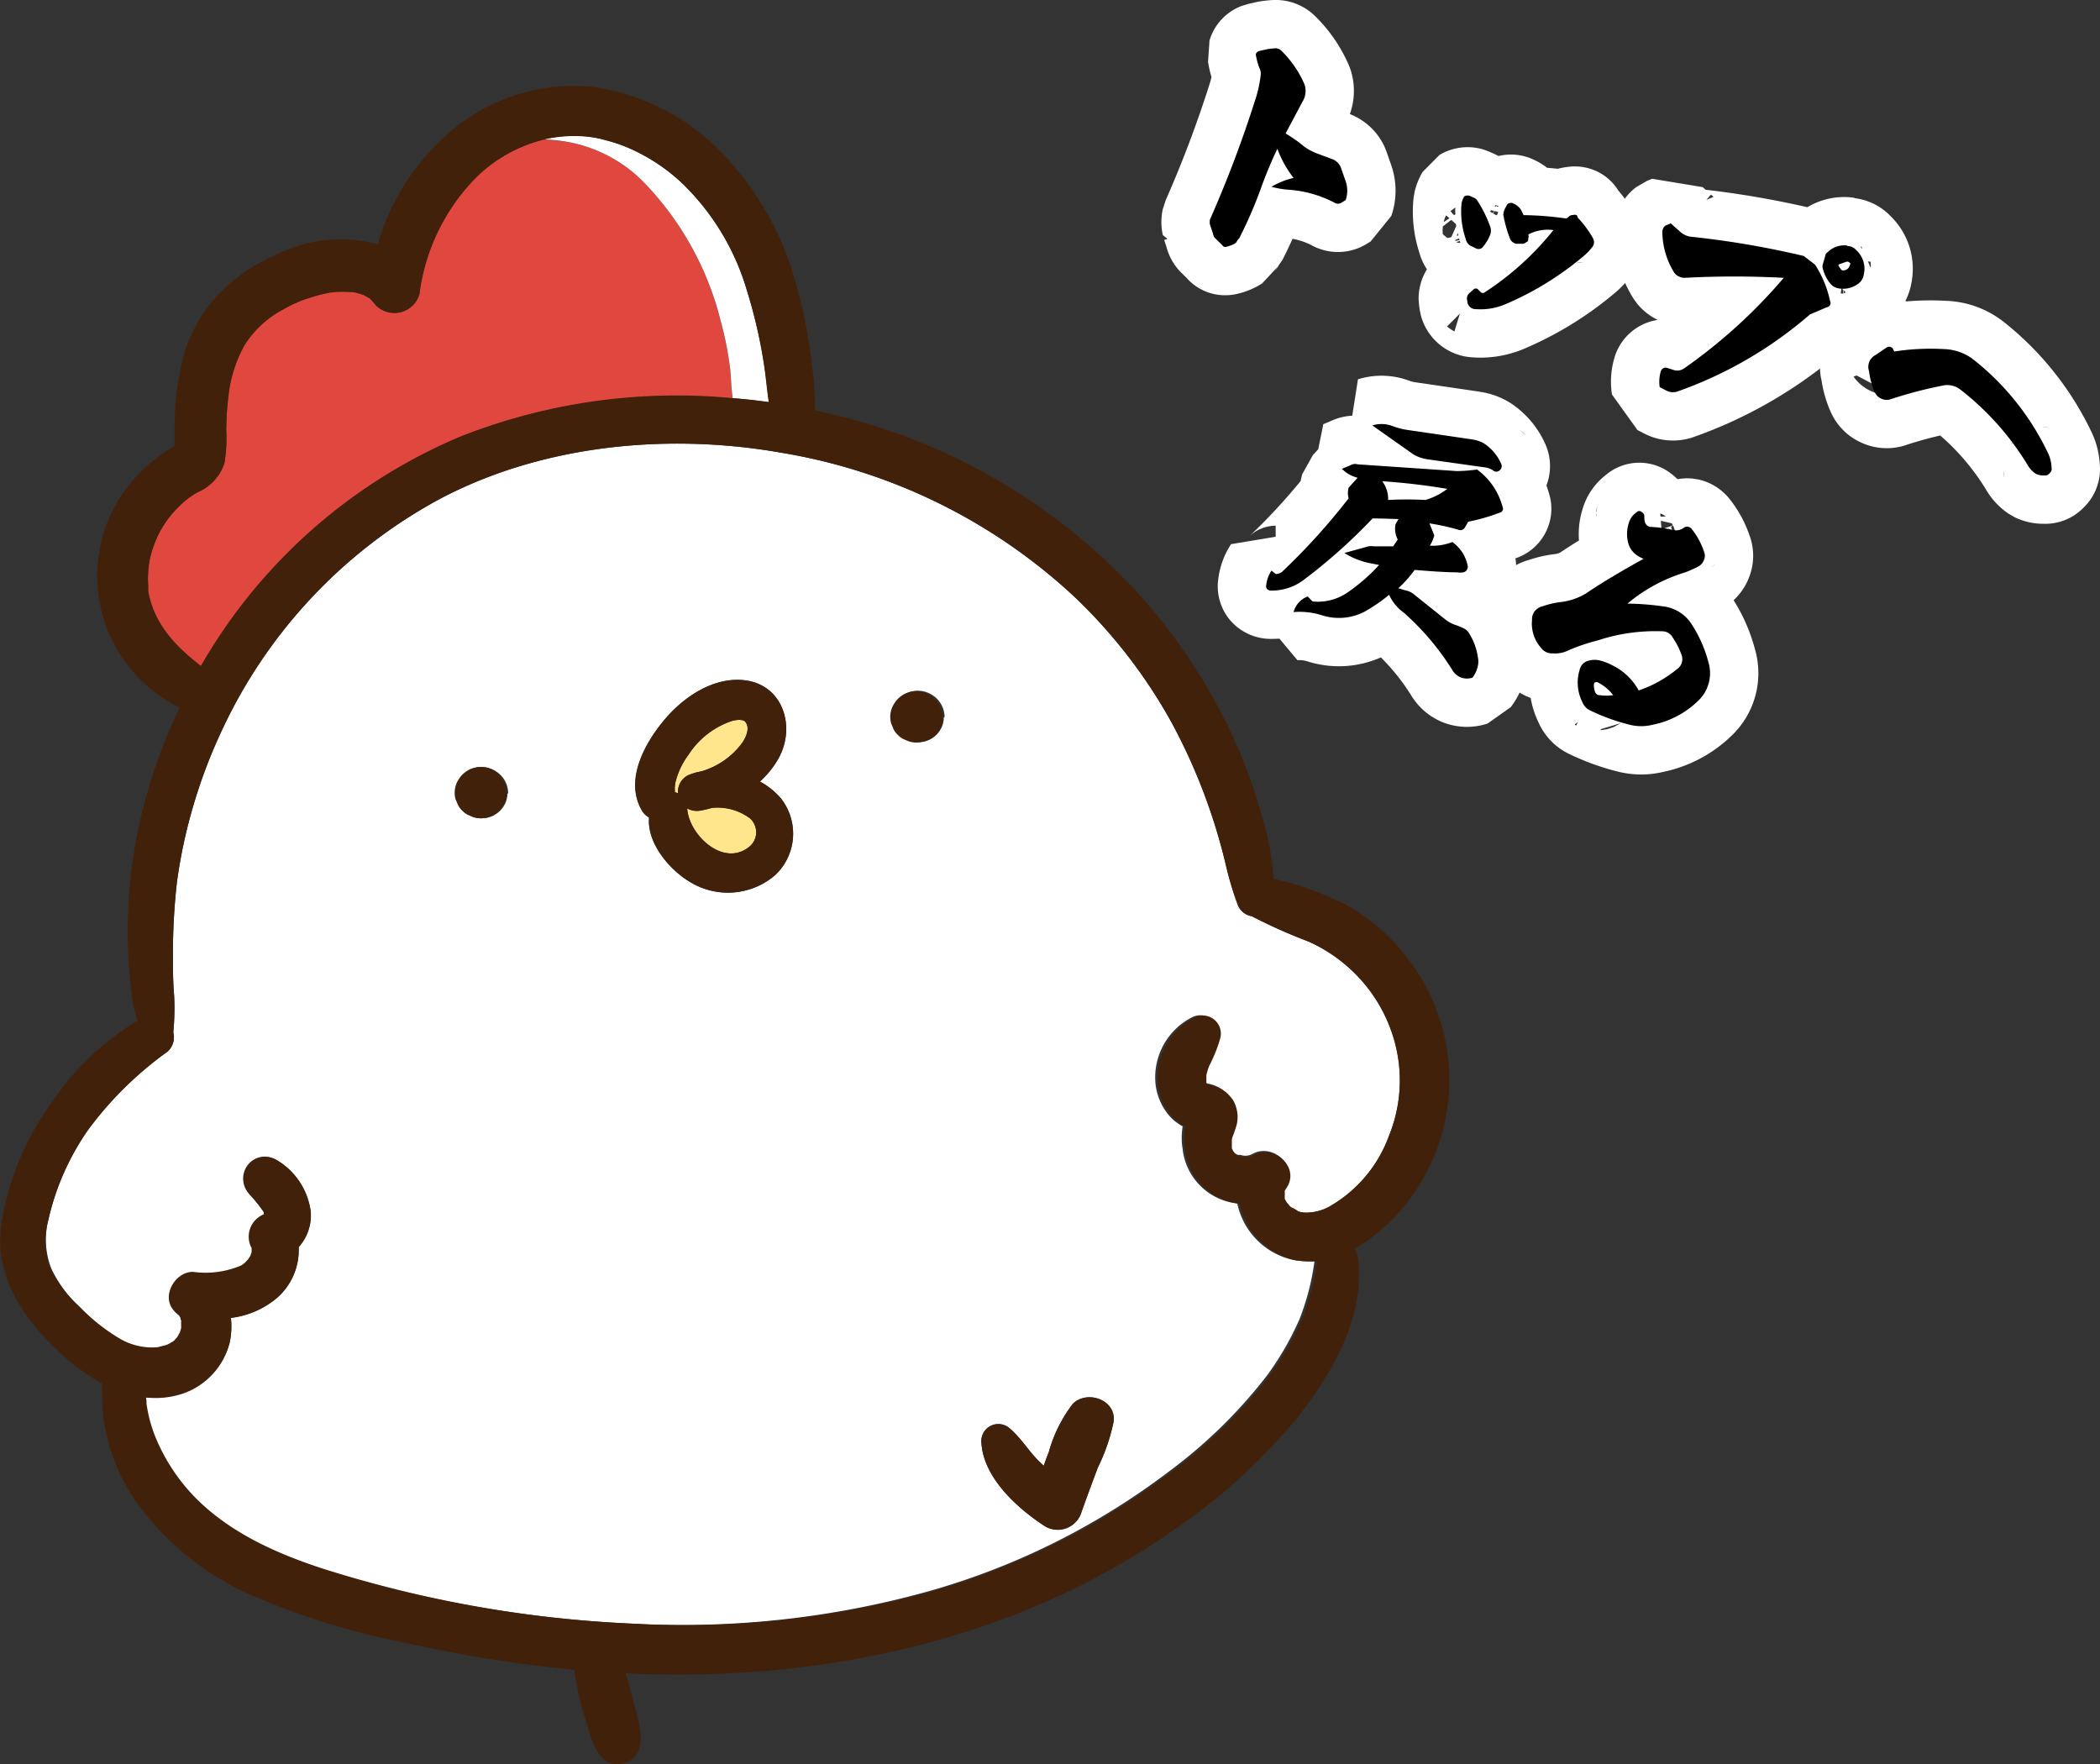 <svg xmlns="http://www.w3.org/2000/svg" width="173.85" height="146.05" viewBox="0 0 173.85 146.05">
  <rect x="0" y="0" width="173.85" height="146.05" fill="#333333" stroke="none"/>
  <g>
    <g>
      <g>
        <path d="M104.91,4.07a6,6,0,0,1,.64-.07.65.65,0,0,1,.48.15A8.76,8.76,0,0,1,108,7a1.69,1.69,0,0,1-.18,1.43l-1.39,2.62A11.64,11.64,0,0,1,108,12.16a5.19,5.19,0,0,0,1.07.56l1.22.45a1.26,1.26,0,0,1,.7.66L111.4,15a2.4,2.4,0,0,1,0,1.57l-.35.21a.53.53,0,0,1-.57,0,9.68,9.68,0,0,0-3.89-1.08,6.87,6.87,0,0,1-1.33-.24,6.47,6.47,0,0,1,1.83-.73,8.77,8.77,0,0,1-1.34-2.41c-.41.83-.82,1.81-1.25,2.95a36.34,36.34,0,0,1-1.9,4.44,2,2,0,0,0-.28.39,2.38,2.38,0,0,1-.76.32c-.19.06-.3,0-.36-.11l-.55-.54a.67.67,0,0,1-.23-.42l-.25-.75a1,1,0,0,1,0-.43A98.19,98.19,0,0,0,104,8a10.28,10.28,0,0,0,.37-1.8,1,1,0,0,0-.11-.57,5.67,5.67,0,0,1-.3-1.13.42.42,0,0,1,.25-.27Z"/>
        <path d="M122,16.36a.62.62,0,0,1,.27.2,10,10,0,0,1,1.13,2.3,1,1,0,0,1-.06.64,3.54,3.54,0,0,1-.63,1,.47.47,0,0,1-.51.07l-.45-.22a.83.83,0,0,1-.41-.57A7,7,0,0,1,121,16.8a2,2,0,0,1,.22-.54.54.54,0,0,1,.44-.05Zm7.65,1.73a.85.85,0,0,0,.29-.22.61.61,0,0,1,.28-.07c.23-.06.37,0,.39.21a9,9,0,0,1,1.26,1.7.66.66,0,0,1-.1.8,4.35,4.35,0,0,1-.67.69,25.49,25.49,0,0,1-6.51,4,5.25,5.25,0,0,1-2.56.38.69.69,0,0,1-.54-.51l-.05-.34a.62.62,0,0,1,.22-.48l.24-.21c.19-.21.36-.21.54,0l.17.17a.26.26,0,0,0,.29,0,24,24,0,0,0,5.7-5.16,3.48,3.48,0,0,0-2.08.36.44.44,0,0,1,0,.31c0,.15,0,.26-.11.3s-.17.17-.38.16l-.52,0a.77.77,0,0,1-.47-.34,10.52,10.52,0,0,1-.59-2.08,1.43,1.43,0,0,1,.13-.47l.18-.34a.41.41,0,0,1,.51-.11,1.48,1.48,0,0,1,.63.5c.12.24.2.39.23.47A26.63,26.63,0,0,1,129.67,18.09Z"/>
        <path d="M139.45,23a1.11,1.11,0,0,1-.83-.4,6.49,6.49,0,0,1-1-3.34.67.67,0,0,1,.26-.59l.43-.18.69.61a1.74,1.74,0,0,0,.91.49,74.1,74.1,0,0,1,9.41,1.6l.94.72a8.91,8.91,0,0,1,1.24,3,.36.36,0,0,1-.28.53l-1.38.59a33.94,33.94,0,0,1-11,6.39,1.2,1.2,0,0,1-.9-.09l-.54-.28a3,3,0,0,1,.09-1.31.42.42,0,0,1,.47-.3l.59.19a1,1,0,0,0,.91-.16A43.71,43.71,0,0,0,147.67,23,77.53,77.53,0,0,0,139.45,23Zm13.49-2.63a.94.94,0,0,1,.73.34,2.07,2.07,0,0,1,.63,2,1.15,1.15,0,0,1-.51.81,2.08,2.08,0,0,1-1.69.33,1.12,1.12,0,0,1-.63-.44,3.13,3.13,0,0,1-.54-1.08.72.72,0,0,1,0-.54l.18-.63a.38.38,0,0,1,.19-.28A1.94,1.94,0,0,1,152.94,20.33Zm.14,1.34a.3.3,0,0,0-.2-.05l-.63.22a.15.15,0,0,0-.05.07.11.11,0,0,0,0,.05l.21.31a.23.23,0,0,0,.18.08.56.56,0,0,0,.48-.27l.13-.3Z"/>
        <path d="M160.93,28.9a4.19,4.19,0,0,1,2.5.91,21.78,21.78,0,0,1,6.13,7.73,3,3,0,0,1,.28,1.19.44.44,0,0,1-.17.45.43.43,0,0,1-.42.18,1.45,1.45,0,0,1-.72-.14,2.2,2.2,0,0,1-.7-.77,23,23,0,0,0-5.58-6.23,1.76,1.76,0,0,0-1.42-.3,35.56,35.56,0,0,0-4.37,1.15,1.05,1.05,0,0,1-.72-.07,1,1,0,0,1-.53-.53,6.07,6.07,0,0,1-.48-1.74,1.1,1.1,0,0,1,.54-1.34l.9-.61a.38.38,0,0,1,.54.09l.11.23A19.5,19.5,0,0,1,160.93,28.9Z"/>
        <path d="M111.81,38.51a.72.72,0,0,1,.58-.07l8.23.56a13.71,13.71,0,0,0,1.66-.13A5.6,5.6,0,0,1,124.4,42a.25.25,0,0,1,0,.24.31.31,0,0,1-.19.18,16,16,0,0,1-2.66.77l-.27.46a.42.42,0,0,1-.56.2,18.49,18.49,0,0,0-2.38-.52l.4,1a3.47,3.47,0,0,1-.37.85l.24,0a4.37,4.37,0,0,0,1.62-.31,3.16,3.16,0,0,1,1.28,2,.47.47,0,0,1-.36.51,1.58,1.58,0,0,1-.53,0c-.89,0-2.06-.08-3.51-.2a9.61,9.61,0,0,1-1.35,1.52l.69.2a1.48,1.48,0,0,1,.65.34l2.61,2.09a2.8,2.8,0,0,0,.88.44,6.14,6.14,0,0,1,.61.26,1,1,0,0,1,.41.38,5.14,5.14,0,0,1,.75,2.08,1.55,1.55,0,0,1,0,.56,2.37,2.37,0,0,1-.46,1.05,1.47,1.47,0,0,1-.92,0,1.42,1.42,0,0,1-.71-.57,21.43,21.43,0,0,0-4.07-4.82A3.69,3.69,0,0,1,115,49.24a13.91,13.91,0,0,1-2,1.38,4.6,4.6,0,0,1-3.58.31,6.15,6.15,0,0,0-2.33-.26,1.89,1.89,0,0,1,1.17-1.29l.4.41a4.31,4.31,0,0,0,2.82-.69,15.09,15.09,0,0,0,2.69-2.33l-.62-.12a6.37,6.37,0,0,1-2.26-.87l2-.55a1.33,1.33,0,0,1,.45,0l1.59,0c.18-.26.32-.46.38-.57a1.93,1.93,0,0,1-.18-1.27l.25-.42c-.41,0-1.15-.05-2.15-.05a45.78,45.78,0,0,1-5.8,5.16,4.37,4.37,0,0,1-2.66.81.47.47,0,0,1-.27-.12.34.34,0,0,1-.08-.3,2.79,2.79,0,0,1,.44-1.23l.36.28a.83.83,0,0,0,.61-.27,53.55,53.55,0,0,0,5.42-6,1.57,1.57,0,0,1,0-.88l.74-.82a2.72,2.72,0,0,1-1.3-.74Zm3.44-3.25a6.21,6.21,0,0,0,1.38.35l5.31.78a2.66,2.66,0,0,1,.93.33,3.9,3.9,0,0,1,1.41,1.68.45.45,0,0,1-.12.53.41.41,0,0,1-.57,0,1.63,1.63,0,0,0-.76-.25l-4.68-.66a3.17,3.17,0,0,1-1.15-.41l-3.39-2.39A2.56,2.56,0,0,1,115.25,35.26Zm-.33,6.13a28.29,28.29,0,0,1,3.07,0,5.2,5.2,0,0,0,1.82-.92,53.69,53.69,0,0,0-5.38-.63A2.46,2.46,0,0,1,114.92,41.39Z"/>
        <path d="M138.84,55.39a1,1,0,0,0,.35-1.22,6.1,6.1,0,0,0-.7-1.37,1,1,0,0,0-.91-.54,15.24,15.24,0,0,0-5.29.75,16,16,0,0,0-2.47.84,2.43,2.43,0,0,1-1.27.24,1.13,1.13,0,0,1-1-.49,3,3,0,0,1-.72-2.26,1.09,1.09,0,0,1,.86-1.14,6.89,6.89,0,0,1,1.44-.35,5.26,5.26,0,0,0,2.15-.71c1.47-1,3.05-1.91,4.78-2.88,0,0-.19-.07-.45-.23a1.79,1.79,0,0,1-.84-1.17,2.9,2.9,0,0,1,.08-1.58,1.51,1.51,0,0,1,.63-.86.29.29,0,0,1,.46,0,.34.34,0,0,1,.18.38,1.86,1.86,0,0,0,.05.39.51.51,0,0,0,.17.29.46.46,0,0,0,.34.14,10.84,10.84,0,0,1,1.84.26,1.06,1.06,0,0,0,.82-.15.51.51,0,0,1,.4-.13.56.56,0,0,1,.33.22,6,6,0,0,1,1,1.86.84.84,0,0,1,0,.66,1,1,0,0,1-.44.54,9.29,9.29,0,0,1-1.14.51,13.52,13.52,0,0,0-4.76,2.58,23.1,23.1,0,0,1,2.9.22,3.26,3.26,0,0,1,2.46,1.56,10.7,10.7,0,0,1,1.35,3.1,3.14,3.14,0,0,1-.83,3.14A7.48,7.48,0,0,1,136.81,60a3.9,3.9,0,0,1-1.89,0,16.47,16.47,0,0,1-3.24-1.17,1.24,1.24,0,0,1-.67-.68,3.57,3.57,0,0,1-.24-2.69,1,1,0,0,1,.86-.79,1.71,1.71,0,0,1,.78,0,4.28,4.28,0,0,1,1.07.41,4.94,4.94,0,0,1,2.18,2.08A10.24,10.24,0,0,0,138.84,55.39Zm-6.55,1.11a.21.21,0,0,0-.23,0c-.08,0-.1.09-.11.19a1.77,1.77,0,0,0,.09.57.39.39,0,0,0,.39.29,3.86,3.86,0,0,0,1.12,0A3.67,3.67,0,0,0,132.29,56.5Z"/>
      </g>
      <g>
        <path d="M104.91,4.07a6,6,0,0,1,.64-.07.65.65,0,0,1,.48.15A8.76,8.76,0,0,1,108,7a1.69,1.69,0,0,1-.18,1.43l-1.39,2.62A11.64,11.64,0,0,1,108,12.16a5.19,5.19,0,0,0,1.07.56l1.22.45a1.26,1.26,0,0,1,.7.66L111.4,15a2.4,2.4,0,0,1,0,1.57l-.35.21a.53.53,0,0,1-.57,0,9.68,9.68,0,0,0-3.89-1.08,6.87,6.87,0,0,1-1.33-.24,6.47,6.47,0,0,1,1.83-.73,8.77,8.77,0,0,1-1.34-2.41c-.41.83-.82,1.81-1.25,2.95a36.34,36.34,0,0,1-1.9,4.44,2,2,0,0,0-.28.39,2.38,2.38,0,0,1-.76.32c-.19.06-.3,0-.36-.11l-.55-.54a.67.67,0,0,1-.23-.42l-.25-.75a1,1,0,0,1,0-.43A98.19,98.19,0,0,0,104,8a10.28,10.28,0,0,0,.37-1.8,1,1,0,0,0-.11-.57,5.67,5.67,0,0,1-.3-1.13.42.42,0,0,1,.25-.27Z" style="fill: none;stroke: #fff;stroke-linecap: round;stroke-linejoin: bevel;stroke-width: 8px"/>
        <path d="M122,16.36a.62.62,0,0,1,.27.2,10,10,0,0,1,1.13,2.3,1,1,0,0,1-.06.64,3.54,3.54,0,0,1-.63,1,.47.47,0,0,1-.51.07l-.45-.22a.83.83,0,0,1-.41-.57A7,7,0,0,1,121,16.8a2,2,0,0,1,.22-.54.54.54,0,0,1,.44-.05Zm7.65,1.73a.85.85,0,0,0,.29-.22.61.61,0,0,1,.28-.07c.23-.06.37,0,.39.21a9,9,0,0,1,1.26,1.7.66.66,0,0,1-.1.8,4.35,4.35,0,0,1-.67.69,25.49,25.49,0,0,1-6.51,4,5.25,5.25,0,0,1-2.56.38.69.69,0,0,1-.54-.51l-.05-.34a.62.62,0,0,1,.22-.48l.24-.21c.19-.21.36-.21.54,0l.17.17a.26.26,0,0,0,.29,0,24,24,0,0,0,5.7-5.16,3.48,3.48,0,0,0-2.08.36.44.44,0,0,1,0,.31c0,.15,0,.26-.11.3s-.17.17-.38.16l-.52,0a.77.77,0,0,1-.47-.34,10.52,10.52,0,0,1-.59-2.08,1.43,1.43,0,0,1,.13-.47l.18-.34a.41.41,0,0,1,.51-.11,1.48,1.48,0,0,1,.63.5c.12.24.2.39.23.47A26.63,26.63,0,0,1,129.67,18.09Z" style="fill: none;stroke: #fff;stroke-linecap: round;stroke-linejoin: bevel;stroke-width: 8px"/>
        <path d="M139.45,23a1.11,1.11,0,0,1-.83-.4,6.49,6.49,0,0,1-1-3.34.67.67,0,0,1,.26-.59l.43-.18.69.61a1.74,1.74,0,0,0,.91.49,74.1,74.1,0,0,1,9.41,1.6l.94.72a8.91,8.91,0,0,1,1.24,3,.36.36,0,0,1-.28.53l-1.38.59a33.94,33.94,0,0,1-11,6.39,1.2,1.2,0,0,1-.9-.09l-.54-.28a3,3,0,0,1,.09-1.31.42.42,0,0,1,.47-.3l.59.19a1,1,0,0,0,.91-.16A43.71,43.71,0,0,0,147.67,23,77.53,77.53,0,0,0,139.45,23Zm13.49-2.63a.94.94,0,0,1,.73.34,2.07,2.07,0,0,1,.63,2,1.15,1.15,0,0,1-.51.81,2.08,2.08,0,0,1-1.69.33,1.12,1.12,0,0,1-.63-.44,3.13,3.13,0,0,1-.54-1.08.72.72,0,0,1,0-.54l.18-.63a.38.38,0,0,1,.19-.28A1.94,1.94,0,0,1,152.94,20.33Zm.14,1.34a.3.3,0,0,0-.2-.05l-.63.22a.15.15,0,0,0-.05.07.11.11,0,0,0,0,.05l.21.31a.23.23,0,0,0,.18.08.56.56,0,0,0,.48-.27l.13-.3Z" style="fill: none;stroke: #fff;stroke-linecap: round;stroke-linejoin: bevel;stroke-width: 8px"/>
        <path d="M160.93,28.9a4.19,4.19,0,0,1,2.5.91,21.78,21.78,0,0,1,6.13,7.73,3,3,0,0,1,.28,1.19.44.44,0,0,1-.17.45.43.43,0,0,1-.42.18,1.45,1.45,0,0,1-.72-.14,2.2,2.2,0,0,1-.7-.77,23,23,0,0,0-5.58-6.23,1.76,1.76,0,0,0-1.42-.3,35.56,35.56,0,0,0-4.37,1.15,1.05,1.05,0,0,1-.72-.07,1,1,0,0,1-.53-.53,6.07,6.07,0,0,1-.48-1.74,1.1,1.1,0,0,1,.54-1.34l.9-.61a.38.38,0,0,1,.54.09l.11.23A19.5,19.5,0,0,1,160.93,28.9Z" style="fill: none;stroke: #fff;stroke-linecap: round;stroke-linejoin: bevel;stroke-width: 8px"/>
        <path d="M111.81,38.51a.72.72,0,0,1,.58-.07l8.23.56a13.71,13.71,0,0,0,1.66-.13A5.6,5.6,0,0,1,124.4,42a.25.25,0,0,1,0,.24.31.31,0,0,1-.19.18,16,16,0,0,1-2.66.77l-.27.46a.42.42,0,0,1-.56.2,18.49,18.49,0,0,0-2.38-.52l.4,1a3.47,3.47,0,0,1-.37.85l.24,0a4.37,4.37,0,0,0,1.62-.31,3.16,3.16,0,0,1,1.28,2,.47.47,0,0,1-.36.51,1.58,1.58,0,0,1-.53,0c-.89,0-2.06-.08-3.51-.2a9.61,9.61,0,0,1-1.35,1.52l.69.2a1.48,1.48,0,0,1,.65.34l2.61,2.09a2.8,2.8,0,0,0,.88.44,6.14,6.14,0,0,1,.61.26,1,1,0,0,1,.41.38,5.14,5.14,0,0,1,.75,2.08,1.55,1.55,0,0,1,0,.56,2.37,2.37,0,0,1-.46,1.05,1.47,1.47,0,0,1-.92,0,1.42,1.42,0,0,1-.71-.57,21.43,21.43,0,0,0-4.07-4.82A3.69,3.69,0,0,1,115,49.24a13.91,13.91,0,0,1-2,1.38,4.6,4.6,0,0,1-3.58.31,6.15,6.15,0,0,0-2.33-.26,1.89,1.89,0,0,1,1.17-1.29l.4.41a4.31,4.31,0,0,0,2.82-.69,15.09,15.09,0,0,0,2.69-2.33l-.62-.12a6.37,6.37,0,0,1-2.26-.87l2-.55a1.33,1.33,0,0,1,.45,0l1.59,0c.18-.26.32-.46.38-.57a1.93,1.93,0,0,1-.18-1.27l.25-.42c-.41,0-1.15-.05-2.15-.05a45.78,45.78,0,0,1-5.8,5.16,4.37,4.37,0,0,1-2.66.81.47.47,0,0,1-.27-.12.34.34,0,0,1-.08-.3,2.79,2.79,0,0,1,.44-1.23l.36.28a.83.83,0,0,0,.61-.27,53.55,53.55,0,0,0,5.42-6,1.57,1.57,0,0,1,0-.88l.74-.82a2.72,2.72,0,0,1-1.3-.74Zm3.44-3.25a6.21,6.21,0,0,0,1.38.35l5.31.78a2.66,2.66,0,0,1,.93.33,3.9,3.9,0,0,1,1.41,1.68.45.45,0,0,1-.12.53.41.41,0,0,1-.57,0,1.63,1.63,0,0,0-.76-.25l-4.68-.66a3.17,3.17,0,0,1-1.15-.41l-3.39-2.39A2.56,2.56,0,0,1,115.25,35.26Zm-.33,6.13a28.29,28.29,0,0,1,3.07,0,5.2,5.2,0,0,0,1.82-.92,53.69,53.69,0,0,0-5.38-.63A2.46,2.46,0,0,1,114.92,41.39Z" style="fill: none;stroke: #fff;stroke-linecap: round;stroke-linejoin: bevel;stroke-width: 8px"/>
        <path d="M138.84,55.39a1,1,0,0,0,.35-1.22,6.1,6.1,0,0,0-.7-1.37,1,1,0,0,0-.91-.54,15.24,15.24,0,0,0-5.29.75,16,16,0,0,0-2.47.84,2.43,2.43,0,0,1-1.27.24,1.13,1.13,0,0,1-1-.49,3,3,0,0,1-.72-2.26,1.09,1.09,0,0,1,.86-1.14,6.89,6.89,0,0,1,1.44-.35,5.26,5.26,0,0,0,2.15-.71c1.47-1,3.05-1.91,4.78-2.88,0,0-.19-.07-.45-.23a1.79,1.79,0,0,1-.84-1.17,2.9,2.9,0,0,1,.08-1.58,1.51,1.51,0,0,1,.63-.86.29.29,0,0,1,.46,0,.34.34,0,0,1,.18.38,1.86,1.86,0,0,0,.05.39.51.51,0,0,0,.17.29.46.46,0,0,0,.34.14,10.84,10.84,0,0,1,1.84.26,1.06,1.06,0,0,0,.82-.15.51.51,0,0,1,.4-.13.56.56,0,0,1,.33.22,6,6,0,0,1,1,1.86.84.84,0,0,1,0,.66,1,1,0,0,1-.44.54,9.29,9.29,0,0,1-1.14.51,13.52,13.52,0,0,0-4.76,2.58,23.1,23.1,0,0,1,2.9.22,3.26,3.26,0,0,1,2.46,1.56,10.7,10.7,0,0,1,1.35,3.1,3.14,3.14,0,0,1-.83,3.14A7.48,7.48,0,0,1,136.81,60a3.9,3.9,0,0,1-1.89,0,16.47,16.47,0,0,1-3.24-1.17,1.24,1.24,0,0,1-.67-.68,3.57,3.57,0,0,1-.24-2.69,1,1,0,0,1,.86-.79,1.71,1.71,0,0,1,.78,0,4.28,4.28,0,0,1,1.07.41,4.94,4.94,0,0,1,2.18,2.08A10.24,10.24,0,0,0,138.84,55.39Zm-6.55,1.11a.21.21,0,0,0-.23,0c-.08,0-.1.09-.11.19a1.77,1.77,0,0,0,.09.57.39.39,0,0,0,.39.29,3.86,3.86,0,0,0,1.12,0A3.67,3.67,0,0,0,132.29,56.5Z" style="fill: none;stroke: #fff;stroke-linecap: round;stroke-linejoin: bevel;stroke-width: 8px"/>
      </g>
      <g>
        <path d="M104.91,4.07a6,6,0,0,1,.64-.07.65.65,0,0,1,.48.15A8.76,8.76,0,0,1,108,7a1.69,1.69,0,0,1-.18,1.43l-1.39,2.62A11.64,11.64,0,0,1,108,12.16a5.19,5.19,0,0,0,1.07.56l1.22.45a1.26,1.26,0,0,1,.7.66L111.4,15a2.4,2.4,0,0,1,0,1.57l-.35.21a.53.53,0,0,1-.57,0,9.68,9.68,0,0,0-3.89-1.08,6.87,6.87,0,0,1-1.33-.24,6.47,6.47,0,0,1,1.83-.73,8.77,8.77,0,0,1-1.34-2.41c-.41.83-.82,1.81-1.25,2.95a36.34,36.34,0,0,1-1.9,4.44,2,2,0,0,0-.28.39,2.38,2.38,0,0,1-.76.32c-.19.06-.3,0-.36-.11l-.55-.54a.67.67,0,0,1-.23-.42l-.25-.75a1,1,0,0,1,0-.43A98.19,98.19,0,0,0,104,8a10.28,10.28,0,0,0,.37-1.8,1,1,0,0,0-.11-.57,5.67,5.67,0,0,1-.3-1.13.42.42,0,0,1,.25-.27Z"/>
        <path d="M122,16.36a.62.62,0,0,1,.27.2,10,10,0,0,1,1.13,2.3,1,1,0,0,1-.06.64,3.54,3.54,0,0,1-.63,1,.47.47,0,0,1-.51.07l-.45-.22a.83.83,0,0,1-.41-.57A7,7,0,0,1,121,16.8a2,2,0,0,1,.22-.54.54.54,0,0,1,.44-.05Zm7.65,1.73a.85.85,0,0,0,.29-.22.61.61,0,0,1,.28-.07c.23-.06.37,0,.39.21a9,9,0,0,1,1.26,1.7.66.66,0,0,1-.1.8,4.35,4.35,0,0,1-.67.69,25.49,25.49,0,0,1-6.51,4,5.25,5.25,0,0,1-2.56.38.69.69,0,0,1-.54-.51l-.05-.34a.62.62,0,0,1,.22-.48l.24-.21c.19-.21.36-.21.54,0l.17.17a.26.26,0,0,0,.29,0,24,24,0,0,0,5.7-5.16,3.48,3.48,0,0,0-2.08.36.44.44,0,0,1,0,.31c0,.15,0,.26-.11.3s-.17.17-.38.16l-.52,0a.77.77,0,0,1-.47-.34,10.52,10.52,0,0,1-.59-2.08,1.43,1.43,0,0,1,.13-.47l.18-.34a.41.41,0,0,1,.51-.11,1.48,1.48,0,0,1,.63.5c.12.24.2.39.23.47A26.63,26.63,0,0,1,129.67,18.09Z"/>
        <path d="M139.45,23a1.11,1.11,0,0,1-.83-.4,6.49,6.49,0,0,1-1-3.34.67.67,0,0,1,.26-.59l.43-.18.69.61a1.74,1.74,0,0,0,.91.49,74.1,74.1,0,0,1,9.41,1.6l.94.72a8.91,8.91,0,0,1,1.24,3,.36.36,0,0,1-.28.53l-1.38.59a33.94,33.94,0,0,1-11,6.39,1.2,1.2,0,0,1-.9-.09l-.54-.28a3,3,0,0,1,.09-1.31.42.42,0,0,1,.47-.3l.59.19a1,1,0,0,0,.91-.16A43.71,43.71,0,0,0,147.67,23,77.53,77.53,0,0,0,139.45,23Zm13.49-2.63a.94.94,0,0,1,.73.34,2.07,2.07,0,0,1,.63,2,1.15,1.15,0,0,1-.51.81,2.08,2.08,0,0,1-1.69.33,1.12,1.12,0,0,1-.63-.44,3.13,3.13,0,0,1-.54-1.08.72.72,0,0,1,0-.54l.18-.63a.38.38,0,0,1,.19-.28A1.94,1.94,0,0,1,152.94,20.33Zm.14,1.34a.3.3,0,0,0-.2-.05l-.63.22a.15.15,0,0,0-.05.07.11.11,0,0,0,0,.05l.21.31a.23.23,0,0,0,.18.08.56.56,0,0,0,.48-.27l.13-.3Z"/>
        <path d="M160.93,28.9a4.19,4.19,0,0,1,2.5.91,21.78,21.78,0,0,1,6.13,7.73,3,3,0,0,1,.28,1.19.44.44,0,0,1-.17.45.43.43,0,0,1-.42.18,1.45,1.45,0,0,1-.72-.14,2.2,2.2,0,0,1-.7-.77,23,23,0,0,0-5.58-6.23,1.76,1.76,0,0,0-1.42-.3,35.56,35.56,0,0,0-4.37,1.15,1.05,1.05,0,0,1-.72-.07,1,1,0,0,1-.53-.53,6.07,6.07,0,0,1-.48-1.74,1.1,1.1,0,0,1,.54-1.34l.9-.61a.38.38,0,0,1,.54.09l.11.23A19.5,19.5,0,0,1,160.93,28.9Z"/>
        <path d="M111.81,38.51a.72.72,0,0,1,.58-.07l8.23.56a13.71,13.71,0,0,0,1.66-.13A5.6,5.6,0,0,1,124.4,42a.25.25,0,0,1,0,.24.31.31,0,0,1-.19.18,16,16,0,0,1-2.66.77l-.27.46a.42.42,0,0,1-.56.2,18.49,18.49,0,0,0-2.38-.52l.4,1a3.47,3.47,0,0,1-.37.85l.24,0a4.37,4.37,0,0,0,1.62-.31,3.16,3.16,0,0,1,1.28,2,.47.47,0,0,1-.36.51,1.58,1.58,0,0,1-.53,0c-.89,0-2.06-.08-3.51-.2a9.61,9.61,0,0,1-1.35,1.52l.69.2a1.48,1.48,0,0,1,.65.34l2.61,2.09a2.8,2.8,0,0,0,.88.44,6.14,6.14,0,0,1,.61.26,1,1,0,0,1,.41.38,5.14,5.14,0,0,1,.75,2.08,1.55,1.55,0,0,1,0,.56,2.37,2.37,0,0,1-.46,1.05,1.47,1.47,0,0,1-.92,0,1.42,1.42,0,0,1-.71-.57,21.43,21.43,0,0,0-4.07-4.82A3.69,3.69,0,0,1,115,49.24a13.91,13.91,0,0,1-2,1.38,4.6,4.6,0,0,1-3.58.31,6.15,6.15,0,0,0-2.33-.26,1.89,1.89,0,0,1,1.17-1.29l.4.41a4.31,4.31,0,0,0,2.82-.69,15.09,15.09,0,0,0,2.69-2.33l-.62-.12a6.37,6.37,0,0,1-2.26-.87l2-.55a1.33,1.33,0,0,1,.45,0l1.59,0c.18-.26.32-.46.38-.57a1.93,1.93,0,0,1-.18-1.27l.25-.42c-.41,0-1.15-.05-2.15-.05a45.78,45.78,0,0,1-5.8,5.16,4.37,4.37,0,0,1-2.66.81.47.47,0,0,1-.27-.12.34.34,0,0,1-.08-.3,2.79,2.79,0,0,1,.44-1.23l.36.28a.83.83,0,0,0,.61-.27,53.55,53.55,0,0,0,5.42-6,1.57,1.57,0,0,1,0-.88l.74-.82a2.72,2.72,0,0,1-1.3-.74Zm3.44-3.25a6.21,6.21,0,0,0,1.38.35l5.31.78a2.66,2.66,0,0,1,.93.33,3.9,3.9,0,0,1,1.41,1.68.45.45,0,0,1-.12.53.41.41,0,0,1-.57,0,1.63,1.63,0,0,0-.76-.25l-4.68-.66a3.17,3.17,0,0,1-1.15-.41l-3.39-2.39A2.56,2.56,0,0,1,115.25,35.26Zm-.33,6.13a28.29,28.29,0,0,1,3.07,0,5.2,5.2,0,0,0,1.82-.92,53.69,53.69,0,0,0-5.38-.63A2.46,2.46,0,0,1,114.92,41.39Z"/>
        <path d="M138.84,55.39a1,1,0,0,0,.35-1.22,6.1,6.1,0,0,0-.7-1.37,1,1,0,0,0-.91-.54,15.24,15.24,0,0,0-5.29.75,16,16,0,0,0-2.47.84,2.43,2.43,0,0,1-1.27.24,1.13,1.13,0,0,1-1-.49,3,3,0,0,1-.72-2.26,1.09,1.09,0,0,1,.86-1.14,6.89,6.89,0,0,1,1.44-.35,5.26,5.26,0,0,0,2.15-.71c1.47-1,3.05-1.91,4.78-2.88,0,0-.19-.07-.45-.23a1.79,1.79,0,0,1-.84-1.17,2.9,2.9,0,0,1,.08-1.58,1.51,1.51,0,0,1,.63-.86.29.29,0,0,1,.46,0,.34.34,0,0,1,.18.38,1.86,1.86,0,0,0,.05.39.51.51,0,0,0,.17.29.46.46,0,0,0,.34.14,10.84,10.84,0,0,1,1.84.26,1.06,1.06,0,0,0,.82-.15.51.51,0,0,1,.4-.13.56.56,0,0,1,.33.22,6,6,0,0,1,1,1.86.84.84,0,0,1,0,.66,1,1,0,0,1-.44.54,9.29,9.29,0,0,1-1.14.51,13.52,13.52,0,0,0-4.76,2.58,23.1,23.1,0,0,1,2.9.22,3.26,3.26,0,0,1,2.46,1.56,10.7,10.7,0,0,1,1.35,3.1,3.14,3.14,0,0,1-.83,3.14A7.48,7.48,0,0,1,136.81,60a3.9,3.9,0,0,1-1.89,0,16.47,16.47,0,0,1-3.24-1.17,1.24,1.24,0,0,1-.67-.68,3.57,3.57,0,0,1-.24-2.69,1,1,0,0,1,.86-.79,1.71,1.71,0,0,1,.78,0,4.28,4.28,0,0,1,1.07.41,4.94,4.94,0,0,1,2.18,2.08A10.24,10.24,0,0,0,138.84,55.39Zm-6.55,1.11a.21.21,0,0,0-.23,0c-.08,0-.1.09-.11.19a1.77,1.77,0,0,0,.09.57.39.39,0,0,0,.39.29,3.86,3.86,0,0,0,1.12,0A3.67,3.67,0,0,0,132.29,56.5Z"/>
      </g>
    </g>
    <g>
      <path d="M107.33,100.25a2.17,2.17,0,0,0,.82.15,4,4,0,0,0,1.85-.47A11.12,11.12,0,0,0,115,94a12.17,12.17,0,0,0,.49-7.68,12.67,12.67,0,0,0-4-6.37,12.87,12.87,0,0,0-3.14-2,44.13,44.13,0,0,1-4.71-2.1,1.51,1.51,0,0,1-1.18-1,27.48,27.48,0,0,1-.93-3.09A48.06,48.06,0,0,0,97,59.83a43.3,43.3,0,0,0-7.91-10.29,46.76,46.76,0,0,0-24.4-12.06c-9.34-1.65-19.72-.69-28.25,3.81A41.81,41.81,0,0,0,18.19,60.87,43.29,43.29,0,0,0,16,66.71,42.75,42.75,0,0,0,14.65,73a52.84,52.84,0,0,0-.33,6.17c0,1.07,0,2.15.1,3.22a20.82,20.82,0,0,1-.07,3.06,1.57,1.57,0,0,1-.47,1.57,29.56,29.56,0,0,0-6.54,6.43A21.08,21.08,0,0,0,4,101a6.64,6.64,0,0,0,.24,4,10.28,10.28,0,0,0,2.41,3.26,15.93,15.93,0,0,0,3.3,2.65,5.29,5.29,0,0,0,3.22.77l.75-.19a3.85,3.85,0,0,0,.66-.38c-.08,0,.2-.26.23-.27a3.19,3.19,0,0,1,.2-.36,3.31,3.31,0,0,0,.12-.42s0-.06,0-.08a4.56,4.56,0,0,1,0-.51c0-.07,0-.16-.06-.21a.94.94,0,0,0-.08-.15.15.15,0,0,1,0-.06l0,0-.28-.24c-1.37-1.1-.2-3.4,1.39-3.37a7.55,7.55,0,0,0,4-.53,2.16,2.16,0,0,0,.77-.83s.08-.23.09-.27a.34.34,0,0,1,0-.08s0-.18,0-.25-.06-.15,0,0a2,2,0,0,1,1-2.8.42.42,0,0,0,0-.18,12.08,12.08,0,0,0-1.19-1.5,1.85,1.85,0,0,1-.14-2.39A1.79,1.79,0,0,1,22.84,96a5.82,5.82,0,0,1,2.88,4.32,3.93,3.93,0,0,1-1,2.91,5.25,5.25,0,0,1-1.85,4.25,7.24,7.24,0,0,1-3.76,1.61A6.36,6.36,0,0,1,19,111.2a6,6,0,0,1-4.12,4.17,7.12,7.12,0,0,1-3,.3c0,.17,0,.34.05.51a11.56,11.56,0,0,0,.81,2.94,15.67,15.67,0,0,0,3.15,4.76c2.92,3,6.86,4.72,10.76,6a99.38,99.38,0,0,0,25.48,4.52,76.06,76.06,0,0,0,24.76-2.67,59.73,59.73,0,0,0,20-10,41.24,41.24,0,0,0,8-7.86,24.65,24.65,0,0,0,2.69-4.66,20.5,20.5,0,0,0,1.24-4.81,8.29,8.29,0,0,1-1.64-.07,6.06,6.06,0,0,1-4.75-4.7,5.1,5.1,0,0,1-4.53-4.54,5.66,5.66,0,0,1,0-1.79s0,0,0-.06a4,4,0,0,1-1-.76,4.83,4.83,0,0,1-1.24-2.75,5.58,5.58,0,0,1,3-5.5,1.5,1.5,0,0,1,2.17,1.67,12.09,12.09,0,0,1-.92,2.31,5.26,5.26,0,0,0-.24.78l0,.09v.09c0,.07,0,.29,0,.27l0,.1s.07.08.09.13A3.15,3.15,0,0,1,102,91a2.79,2.79,0,0,1,.28,2,10.19,10.19,0,0,1-.34,1s0,.18-.06.26v.3s0,.13,0,.18,0,.12,0,.16a.16.16,0,0,1,0,.06,2.3,2.3,0,0,0,.23.4l.15.14.22.11.06,0,.16,0a1.22,1.22,0,0,0,1-.09c1.65-.91,3.85,1,2.71,2.71a2.52,2.52,0,0,0-.15.24h0a.25.25,0,0,0,0,.1,2.18,2.18,0,0,1,0,.27l0,.24a.25.25,0,0,1,0,.07l0,0,.18.31s.18.23.23.28a2.29,2.29,0,0,0,.23.21C106.89,99.91,107.72,100.39,107.33,100.25ZM42,65.78s0,.07,0,.11v0l-.06.31a2.13,2.13,0,0,1-2.08,1.54,1.84,1.84,0,0,1-.85-.19c-.13-.06-.18-.07-.27-.12a1.72,1.72,0,0,1-.43-.34,1.48,1.48,0,0,1-.33-.44l-.2-.47a0,0,0,0,1,0,0A2,2,0,0,1,38,64.57a2.15,2.15,0,0,1,3-.75,2.24,2.24,0,0,1,.77.76,2.21,2.21,0,0,1,.3,1.07S42,65.74,42,65.78Zm22.13,6.7a6,6,0,0,1-7,.54c-1.71-1-3.59-3.23-3.4-5.34a1.55,1.55,0,0,1-.6-.59c-1.45-2.51.21-5.52,1.86-7.49s4.1-3.58,6.66-3.27c3.15.38,4.22,3.79,2.84,6.38a7.38,7.38,0,0,1-1.59,2A6.3,6.3,0,0,1,64.57,66,4.71,4.71,0,0,1,64.13,72.48Zm14-13s0,.07,0,.11v0l-.06.3a2.08,2.08,0,0,1-1.47,1.47,2.49,2.49,0,0,1-.61.08,1.84,1.84,0,0,1-.85-.19l-.27-.12a1.72,1.72,0,0,1-.43-.34,1.43,1.43,0,0,1-.33-.44l-.2-.48s0,0,0,0a2,2,0,0,1,.22-1.61,2.15,2.15,0,0,1,3-.75,2.1,2.1,0,0,1,.76.75,2.18,2.18,0,0,1,.31,1.08A.53.53,0,0,0,78.1,59.5Zm14.08,58.1a15.54,15.54,0,0,1-1.32,3.89c-.46,1.22-.91,2.44-1.35,3.67a2.06,2.06,0,0,1-3,1.22c-2.35-1.5-5.23-4.11-5.3-7.1a1.41,1.41,0,0,1,2.37-1c.88.75,1.51,1.79,2.32,2.62q.24.24.48.45.19-.57.42-1.14a11.58,11.58,0,0,1,2-4C90,115.07,92.34,115.86,92.18,117.6Z" style="fill: #fff"/>
      <path d="M99.8,89.71c.08.06.16,0,0,0s0,0,0,0h0l0,0v0Z" style="fill: #fff"/>
      <path d="M99.78,89.68v0S99.75,89.64,99.78,89.68Z" style="fill: #fff"/>
      <path d="M15.14,110Z" style="fill: #fff"/>
      <path d="M21.84,100.68v0C21.79,100.72,21.73,100.79,21.84,100.68Z" style="fill: #fff"/>
      <path d="M22.16,100.46Z" style="fill: #fff"/>
      <path d="M57.22,64.08a4.4,4.4,0,0,1,.83-.22,6.43,6.43,0,0,0,3.41-2.39c.31-.47.64-1.2.24-1.71-.17-.21-.67-.19-1.06-.09A6.83,6.83,0,0,0,57,62.48a6.35,6.35,0,0,0-1.07,2.24,2.69,2.69,0,0,0-.05.85l.26.1A1.51,1.51,0,0,1,57.22,64.08Z" style="fill: #ffe68c"/>
      <path d="M61.94,70.16a1.55,1.55,0,0,0,.14-2.43,4.51,4.51,0,0,0-3.15-.86,7.46,7.46,0,0,1-.88.21,1.63,1.63,0,0,1-1.16-.17C57,69.06,59.8,71.77,61.94,70.16Z" style="fill: #ffe68c"/>
      <path d="M30.59,24.67c.2.19.08.07,0,0Z" style="fill: #df473f"/>
      <path d="M16.65,55.15a44.81,44.81,0,0,1,21.51-19A48.77,48.77,0,0,1,60.66,33c-.13-.81-.13-1.66-.21-2.41a28.15,28.15,0,0,0-.78-3.95A25.25,25.25,0,0,0,53.21,15a11.74,11.74,0,0,0-5.51-3.09A13.39,13.39,0,0,0,45,11.56a12.17,12.17,0,0,0-5.69,3.19,16.77,16.77,0,0,0-4.61,9.57,2.16,2.16,0,0,1-3.59.95,5.13,5.13,0,0,0-.54-.6l0,0a5.48,5.48,0,0,1-.48-.27l-.27-.09a5.73,5.73,0,0,0-.69-.16H29a10.93,10.93,0,0,0-1.28,0l-.42.05-.39.08a10.62,10.62,0,0,0-1.14.31,10.21,10.21,0,0,0-2.33,1,8.48,8.48,0,0,0-3.18,2.92,11,11,0,0,0-1.35,4.21c-.12.94-.16,1.89-.19,2.83a12.21,12.21,0,0,1-.15,2.77,3.92,3.92,0,0,1-2.14,2.37,6.48,6.48,0,0,0-1.59,1.19,8.36,8.36,0,0,0-2.18,3.45,7.25,7.25,0,0,0-.4,2,8.22,8.22,0,0,0,0,1.11s0,.45,0,.42a2.5,2.5,0,0,0,.05.29C12.83,51.7,14.54,53.54,16.65,55.15Z" style="fill: #df473f"/>
      <path d="M53.21,15a25.25,25.25,0,0,1,6.46,11.6,28.15,28.15,0,0,1,.78,3.95c.08.75.08,1.6.21,2.41,1,.08,2,.19,3,.33-.15-1-.23-2-.38-3A42.15,42.15,0,0,0,61.82,24a20.26,20.26,0,0,0-5.43-8.91,15.47,15.47,0,0,0-4-2.69,12.72,12.72,0,0,0-2.28-.81,8.58,8.58,0,0,0-2-.33,10.88,10.88,0,0,0-3.13.28,13.39,13.39,0,0,1,2.68.35A11.74,11.74,0,0,1,53.21,15Z" style="fill: #fff"/>
      <path d="M115.91,78.56a16.13,16.13,0,0,0-4.4-3.61,25.63,25.63,0,0,0-6.07-2.2,22.44,22.44,0,0,0-1-5.31A44.9,44.9,0,0,0,102,60.83a47.12,47.12,0,0,0-7.78-11.71A49.83,49.83,0,0,0,69.12,34.35c-.54-.14-1.09-.26-1.64-.38,0-.21,0-.42,0-.63a26.33,26.33,0,0,0-.31-3.43,39.63,39.63,0,0,0-1.29-6.47,25,25,0,0,0-6.24-10.92A18.45,18.45,0,0,0,49.16,7.2a15.67,15.67,0,0,0-11.74,3.58,19.3,19.3,0,0,0-6.15,9.44,11.69,11.69,0,0,0-7.59.51c-3.94,1.53-7.1,4.29-8.39,8.41a23.37,23.37,0,0,0-.84,6.39c0,.43,0,.86,0,1.29v.11a11.94,11.94,0,0,0-2.27,1.64,12.1,12.1,0,0,0,2.7,20A44.07,44.07,0,0,0,11.37,69,41.23,41.23,0,0,0,11,83a8.15,8.15,0,0,0,.39,1.49,22.78,22.78,0,0,0-7.31,7.08,22.81,22.81,0,0,0-4,10c-.48,4.08,1.78,7.47,4.62,10.17a18,18,0,0,0,3.76,2.8,11.45,11.45,0,0,0,0,1.16,14.33,14.33,0,0,0,.4,3.26,15.94,15.94,0,0,0,2.44,5.41,23.33,23.33,0,0,0,9.62,7.74A62.27,62.27,0,0,0,33.54,136a113,113,0,0,0,14,2.23,23.91,23.91,0,0,0,1,4.34c.41,1.44,1.06,4,3.11,3.4s1.33-3.07.95-4.52c-.25-1-.49-2-.82-2.92,15.88.77,32.23-2.62,45.38-11.86a48.58,48.58,0,0,0,10.18-9.23c2.88-3.62,5.63-8.32,5.11-13.13a2.46,2.46,0,0,0-.29-.94,14.92,14.92,0,0,0,4.94-4.67,16.41,16.41,0,0,0-1.21-20.14ZM107,100.06a2.29,2.29,0,0,1-.23-.21s-.22-.28-.23-.28l-.18-.31,0,0a.25.25,0,0,0,0-.07l0-.24a2.18,2.18,0,0,0,0-.27.25.25,0,0,1,0-.1h0a2.52,2.52,0,0,1,.15-.24c1.14-1.72-1.06-3.62-2.71-2.71a1.22,1.22,0,0,1-1,.09l-.16,0-.06,0-.22-.11-.15-.14a2.3,2.3,0,0,1-.23-.4.16.16,0,0,0,0-.06s0-.09,0-.16,0-.14,0-.18v-.3c0-.08.05-.23.06-.26a10.19,10.19,0,0,0,.34-1,2.79,2.79,0,0,0-.28-2,3.15,3.15,0,0,0-2.14-1.33s-.08-.14-.09-.13l0-.1s0-.2,0-.27V89.1l0-.09a5.26,5.26,0,0,1,.24-.78,12.09,12.09,0,0,0,.92-2.31,1.5,1.5,0,0,0-2.17-1.67,5.58,5.58,0,0,0-3,5.5,4.83,4.83,0,0,0,1.24,2.75,4,4,0,0,0,1,.76s0,0,0,.06a5.66,5.66,0,0,0,0,1.79,5.1,5.1,0,0,0,4.53,4.54,6.06,6.06,0,0,0,4.75,4.7,8.29,8.29,0,0,0,1.64.07,20.5,20.5,0,0,1-1.24,4.81,24.65,24.65,0,0,1-2.69,4.66,41.24,41.24,0,0,1-8,7.86,59.73,59.73,0,0,1-20,10,76.06,76.06,0,0,1-24.76,2.67,99.38,99.38,0,0,1-25.48-4.52c-3.9-1.26-7.84-3-10.76-6a15.67,15.67,0,0,1-3.15-4.76,11.56,11.56,0,0,1-.81-2.94c0-.17,0-.34-.05-.51a7.12,7.12,0,0,0,3-.3A6,6,0,0,0,19,111.2a6.36,6.36,0,0,0,.12-2.09,7.24,7.24,0,0,0,3.76-1.61,5.25,5.25,0,0,0,1.85-4.25,3.93,3.93,0,0,0,1-2.91A5.82,5.82,0,0,0,22.84,96a1.79,1.79,0,0,0-2.34.46,1.85,1.85,0,0,0,.14,2.39,12.08,12.08,0,0,1,1.19,1.5.42.42,0,0,1,0,.18,2,2,0,0,0-1,2.8c-.07-.13,0-.06,0,0s0,.21,0,.25a.34.34,0,0,0,0,.08s-.1.28-.09.27a2.16,2.16,0,0,1-.77.83,7.55,7.55,0,0,1-4,.53c-1.59,0-2.76,2.27-1.39,3.37l.28.24,0,0a.15.15,0,0,0,0,.06.94.94,0,0,1,.08.15s0,.14.06.21a4.56,4.56,0,0,0,0,.51s0,0,0,.08a3.31,3.31,0,0,1-.12.42,3.19,3.19,0,0,0-.2.36s-.31.32-.23.27a3.85,3.85,0,0,1-.66.38l-.75.19a5.29,5.29,0,0,1-3.22-.77,15.93,15.93,0,0,1-3.3-2.65,10.28,10.28,0,0,1-2.41-3.26A6.64,6.64,0,0,1,4,101a21.08,21.08,0,0,1,3.33-7.5,29.56,29.56,0,0,1,6.54-6.43,1.57,1.57,0,0,0,.47-1.57,20.82,20.82,0,0,0,.07-3.06c-.08-1.07-.11-2.15-.1-3.22A52.84,52.84,0,0,1,14.65,73,42.75,42.75,0,0,1,16,66.71a43.29,43.29,0,0,1,2.17-5.84A41.81,41.81,0,0,1,36.44,41.29c8.53-4.5,18.91-5.46,28.25-3.81a46.76,46.76,0,0,1,24.4,12.06A43.3,43.3,0,0,1,97,59.83a48.06,48.06,0,0,1,4.51,11.93,27.48,27.48,0,0,0,.93,3.09,1.51,1.51,0,0,0,1.18,1,44.13,44.13,0,0,0,4.71,2.1,12.87,12.87,0,0,1,3.14,2,12.67,12.67,0,0,1,4,6.37A12.17,12.17,0,0,1,115,94a11.12,11.12,0,0,1-5,5.91,4,4,0,0,1-1.85.47,2.17,2.17,0,0,1-.82-.15C107.72,100.39,106.89,99.91,107,100.06Zm-7.27-10.4,0,0h0s0,0,0,0,0,.07,0,0l0,0Zm0,0s0-.06,0,0ZM15.14,110Zm6.71-9.37v0C21.73,100.79,21.79,100.72,21.85,100.65Zm.31-.19ZM12.27,48.89s0-.41,0-.42a8.22,8.22,0,0,1,0-1.11,7.25,7.25,0,0,1,.4-2,8.36,8.36,0,0,1,2.18-3.45,6.48,6.48,0,0,1,1.59-1.19,3.92,3.92,0,0,0,2.14-2.37,12.21,12.21,0,0,0,.15-2.77c0-.94.07-1.89.19-2.83a11,11,0,0,1,1.35-4.21,8.48,8.48,0,0,1,3.18-2.92,10.21,10.21,0,0,1,2.33-1,10.62,10.62,0,0,1,1.14-.31l.39-.08.42-.05a10.93,10.93,0,0,1,1.28,0h.15a5.73,5.73,0,0,1,.69.16l.27.09a5.48,5.48,0,0,0,.48.27l0,0a5.13,5.13,0,0,1,.54.6,2.16,2.16,0,0,0,3.59-.95,16.77,16.77,0,0,1,4.61-9.57A12.17,12.17,0,0,1,45,11.56a10.88,10.88,0,0,1,3.13-.28,8.58,8.58,0,0,1,2,.33,12.72,12.72,0,0,1,2.28.81,15.47,15.47,0,0,1,4,2.69A20.26,20.26,0,0,1,61.82,24a42.15,42.15,0,0,1,1.44,6.29c.15,1,.23,2,.38,3-1-.14-2-.25-3-.33a48.77,48.77,0,0,0-22.5,3.17,44.81,44.81,0,0,0-21.51,19c-2.11-1.61-3.82-3.45-4.33-6A2.5,2.5,0,0,1,12.27,48.89ZM30.59,24.67Z" style="fill: #42210b"/>
      <path d="M88.83,116.21a11.58,11.58,0,0,0-2,4q-.23.57-.42,1.14-.24-.21-.48-.45c-.81-.83-1.44-1.87-2.32-2.62a1.41,1.41,0,0,0-2.37,1c.07,3,3,5.6,5.3,7.1a2.06,2.06,0,0,0,3-1.22c.44-1.23.89-2.45,1.35-3.67a15.54,15.54,0,0,0,1.32-3.89C92.34,115.86,90,115.07,88.83,116.21Z" style="fill: #42210b"/>
      <path d="M40.94,63.82a2.15,2.15,0,0,0-3,.75,2,2,0,0,0-.22,1.61,0,0,0,0,0,0,0l.2.47a1.48,1.48,0,0,0,.33.44,1.72,1.72,0,0,0,.43.34c.09.05.14.06.27.12a1.84,1.84,0,0,0,.85.19,2.13,2.13,0,0,0,2.08-1.54l.06-.31v0s0-.08,0-.11,0-.09,0-.13a2.21,2.21,0,0,0-.3-1.07A2.24,2.24,0,0,0,40.94,63.82Z" style="fill: #42210b"/>
      <path d="M77,57.54a2.15,2.15,0,0,0-3,.75,2,2,0,0,0-.22,1.61s0,0,0,0l.2.48a1.43,1.43,0,0,0,.33.44,1.72,1.72,0,0,0,.43.34l.27.12a1.84,1.84,0,0,0,.85.19,2.49,2.49,0,0,0,.61-.08A2.08,2.08,0,0,0,78,59.94l.06-.3v0s0-.08,0-.11a.53.53,0,0,1,0-.13,2.18,2.18,0,0,0-.31-1.08A2.1,2.1,0,0,0,77,57.54Z" style="fill: #42210b"/>
      <path d="M62.91,64.69a7.38,7.38,0,0,0,1.59-2c1.38-2.59.31-6-2.84-6.38C59.1,56,56.58,57.72,55,59.6s-3.31,5-1.86,7.49a1.55,1.55,0,0,0,.6.59c-.19,2.11,1.69,4.33,3.4,5.34a6,6,0,0,0,7-.54A4.71,4.71,0,0,0,64.57,66,6.3,6.3,0,0,0,62.91,64.69Zm-6.78,1-.26-.1a2.69,2.69,0,0,1,.05-.85A6.35,6.35,0,0,1,57,62.48a6.83,6.83,0,0,1,3.65-2.81c.39-.1.89-.12,1.06.09.4.51.07,1.24-.24,1.71a6.43,6.43,0,0,1-3.41,2.39,4.4,4.4,0,0,0-.83.22A1.51,1.51,0,0,0,56.13,65.67Zm.76,1.24a1.63,1.63,0,0,0,1.16.17,7.46,7.46,0,0,0,.88-.21,4.51,4.51,0,0,1,3.15.86,1.55,1.55,0,0,1-.14,2.43C59.8,71.77,57,69.06,56.89,66.91Z" style="fill: #42210b"/>
    </g>
  </g>
</svg>
